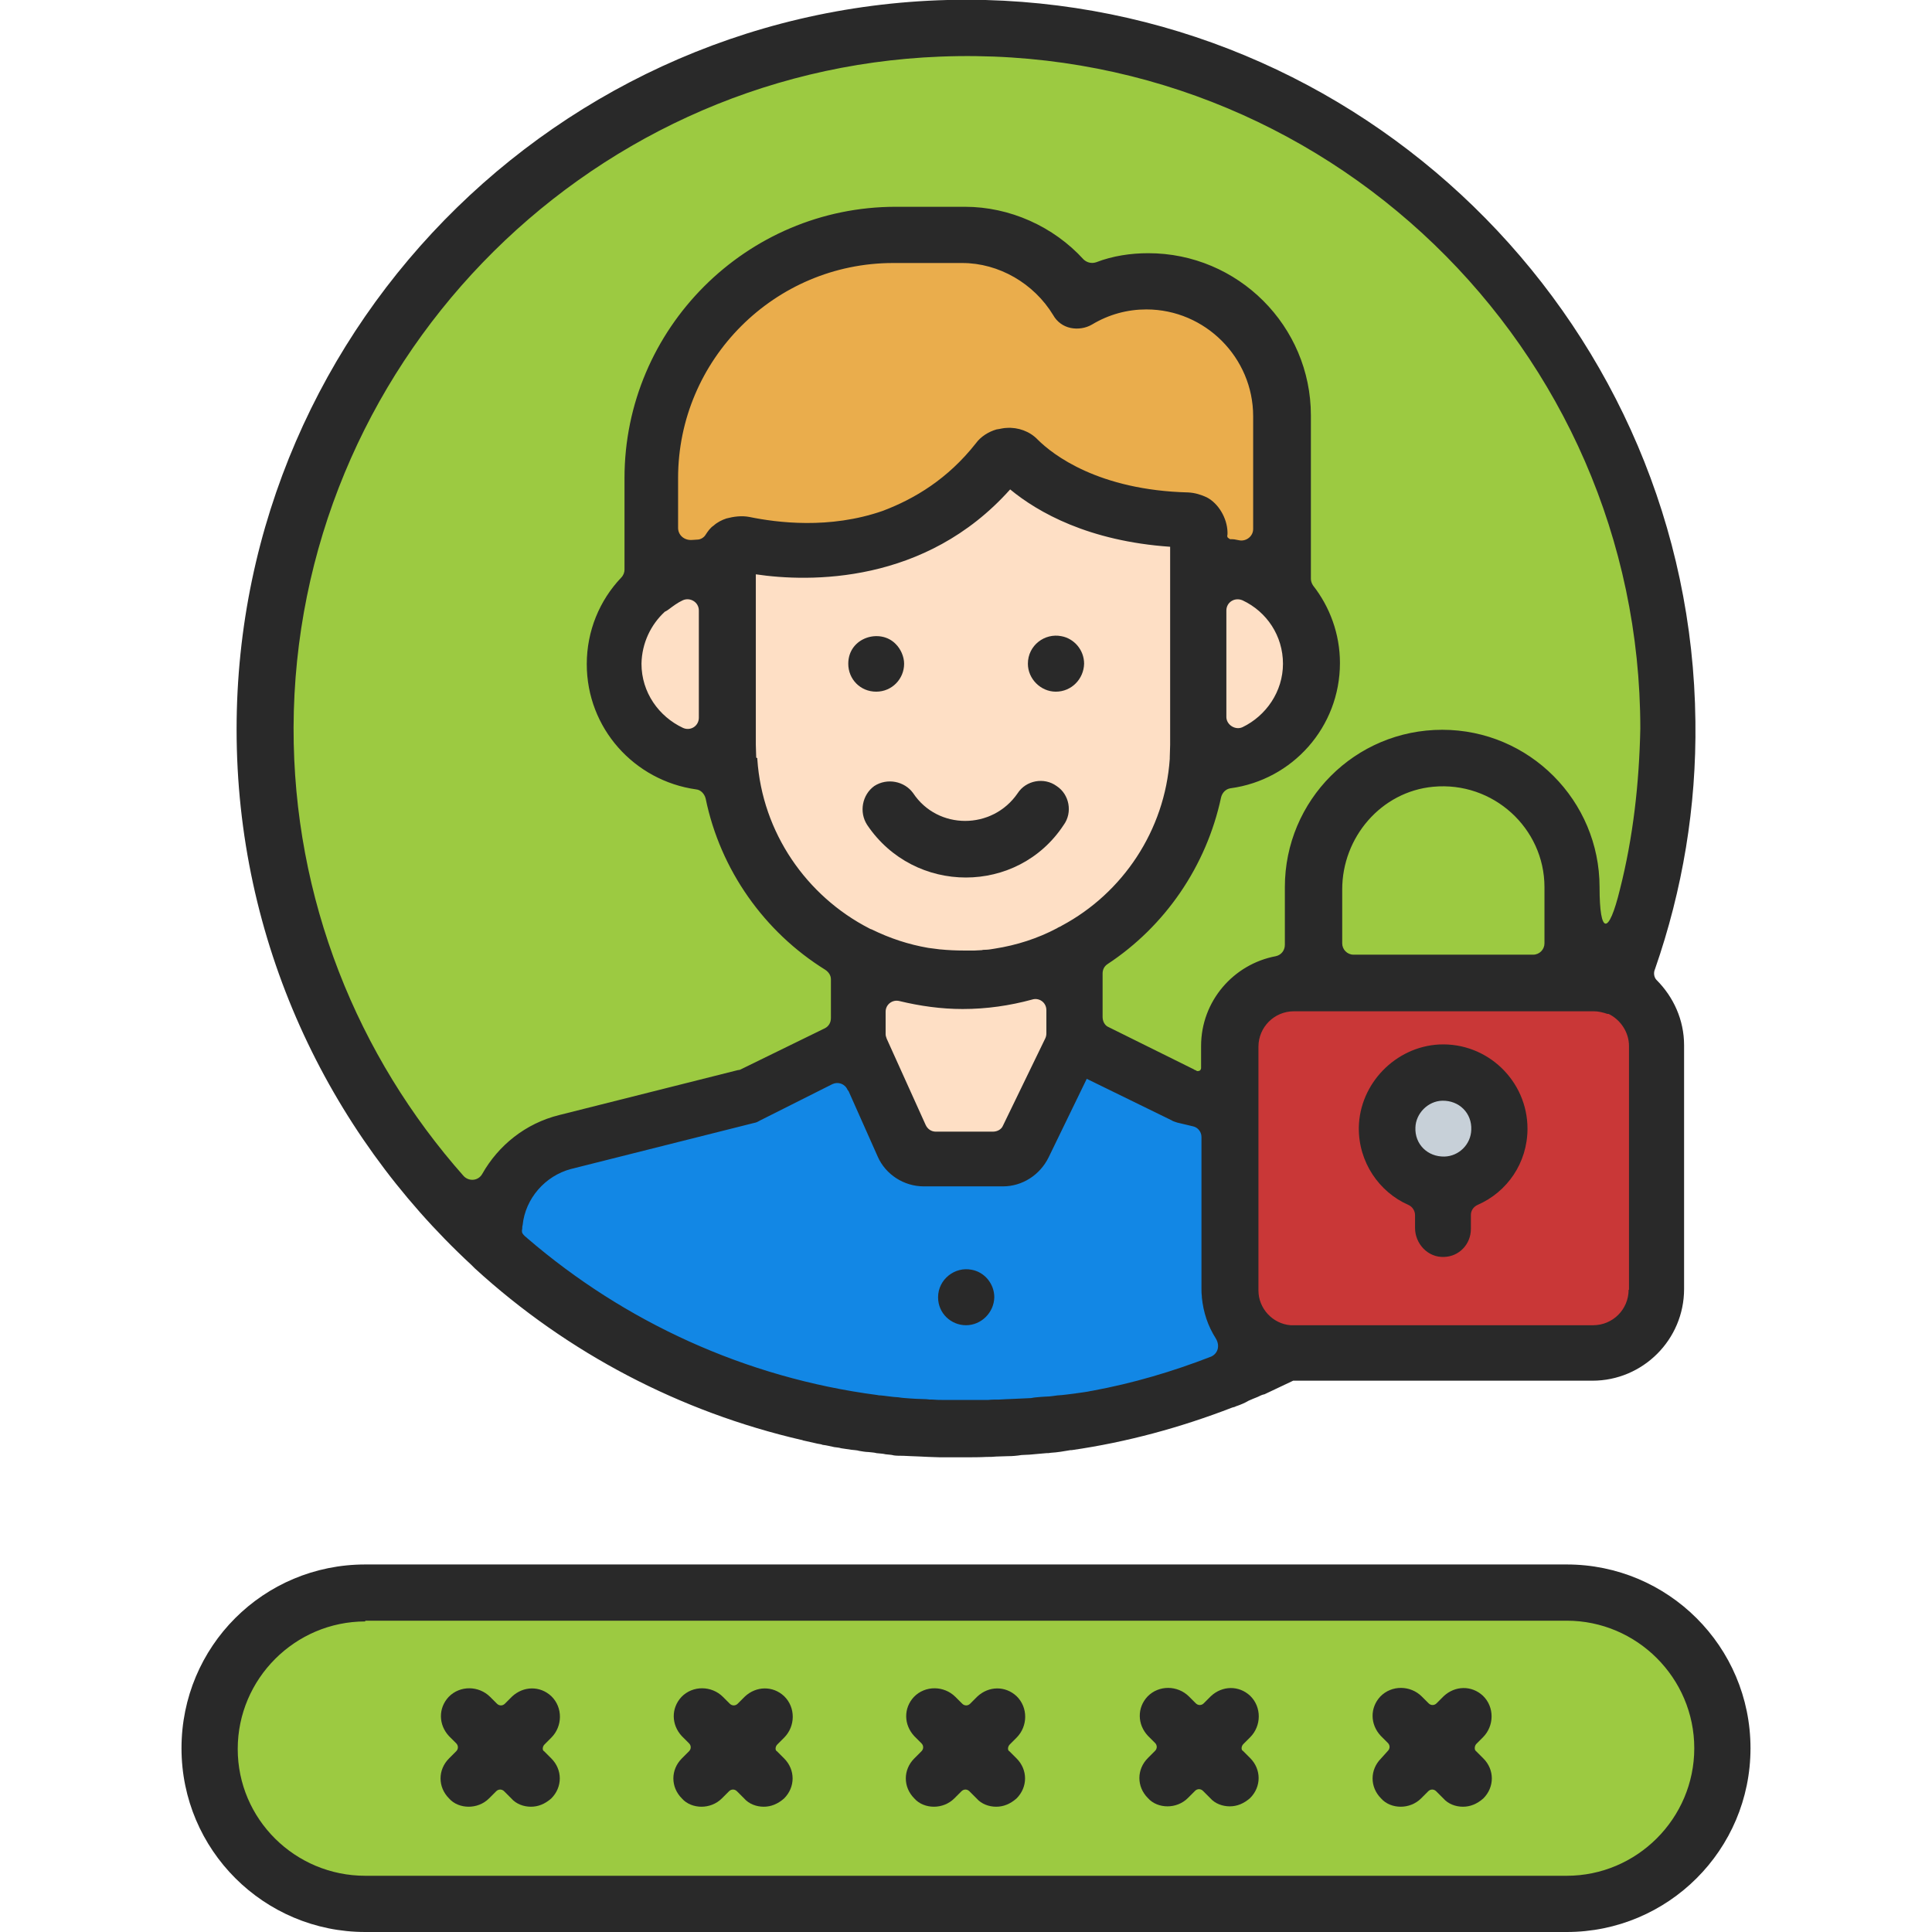 <?xml version="1.0" encoding="utf-8"?>
<!-- Generator: Adobe Illustrator 26.3.1, SVG Export Plug-In . SVG Version: 6.00 Build 0)  -->
<svg version="1.1" id="Layer_1" xmlns="http://www.w3.org/2000/svg" xmlns:xlink="http://www.w3.org/1999/xlink" x="0px" y="0px"
	 viewBox="0 0 512 512" style="enable-background:new 0 0 512 512;" xml:space="preserve">
<style type="text/css">
	.st0{fill:#C93737;}
	.st1{fill:#C7D0D8;}
	.st2{fill:#9CCA41;}
	.st3{fill:#EAAD4C;}
	.st4{fill:#1287E5;}
	.st5{fill:#FEDFC5;}
	.st6{fill:#292929;}
</style>
<g>
	<path class="st0" d="M422.2,260.4h-79.5c-9.2,0-16.8,7.6-16.8,16.8v64.6c0,9.2,7.6,16.8,16.8,16.8h79.5c9.2,0,16.8-7.6,16.8-16.8
		v-64.6C439,268,431.4,260.4,422.2,260.4z"/>
	<circle class="st1" cx="382.5" cy="299.1" r="14.9"/>
	<path class="st2" d="M325.9,341.8v-64.6c0-9.2,7.6-16.8,16.8-16.8h79.5c2.4,0,4.5,0.4,6.5,1.3c8.3-21.1,13.1-44.2,13.1-68.4
		C441.8,90.6,358.7,7.5,256,7.5S70.2,90.6,70.2,193.3S153.3,379.1,256,379.1c30.7,0,59.5-7.4,85.1-20.7
		C332.6,357.7,325.9,350.6,325.9,341.8L325.9,341.8z"/>
	<path class="st3" d="M188.7,149.9c1.3,0,2.7,0.1,4,0.3v-3l0,0c0-2.1,1.9-3.6,4-3.3c11.3,2.4,44.9,6.4,67.7-22.2
		c1.2-1.6,3.6-1.8,5.1-0.3c5.2,5.2,18.9,15.5,44.8,16.2c1.8,0,3.1,1.5,3.3,3.3c0,0.3,0,0.6,0,1v8.3c1.3-0.1,2.7-0.3,4-0.3
		c7,0,13.4,2.8,18,7.3v-47c0-19.6-16.1-35.7-35.7-35.7c-6.7,0-12.8,1.9-18.2,5.1c-6.2-10.4-17.6-17.4-30.5-17.4H237
		c-35.4,0-64.4,29-64.4,64.4v28.9C176.8,151.9,182.5,149.9,188.7,149.9L188.7,149.9z"/>
	<path class="st4" d="M325.9,341.8v-48.2l-12.1-3l-29.2-14.4l-13.4,27.7c-1,2.1-3.1,3.4-5.4,3.4c-0.6,0-21,0-21,0
		c-2.4,0-4.5-1.3-5.4-3.6l-12.3-27.5l-29.2,14.4l-48.5,12.2c-10.4,2.7-18,11.8-18.6,22.5l-0.3,5.4c33,30.1,76.9,48.5,125.1,48.5
		c30.7,0,59.7-7.4,85.1-20.7C332.6,357.7,325.9,350.6,325.9,341.8z"/>
	<g>
		<path class="st5" d="M321.5,149.9c-1.3,0-2.7,0.1-4,0.3v4.2v43c0,1.3,0,2.8-0.1,4.2c1.3,0.1,2.7,0.3,4.2,0.3c14.4,0,26-11.6,26-26
			C347.5,161.3,335.9,149.9,321.5,149.9z"/>
		<path class="st5" d="M192.8,154.3v-4.2c-1.3-0.1-2.7-0.3-4-0.3c-14.4,0-26,11.6-26,26c0,14.4,11.6,26,26,26c1.5,0,2.8-0.1,4.2-0.3
			c-0.1-1.3-0.1-2.8-0.1-4.2V154.3z"/>
		<path class="st5" d="M264.5,121.7c-22.8,28.7-56.4,24.5-67.7,22.2c-2.1-0.4-4,1.2-4,3.3l0,0v50.1c0,34.4,28.1,62.3,62.3,62.3
			s62.3-28.1,62.3-62.3v-55.5c0-0.3,0-0.6,0-1c0-1.8-1.5-3.3-3.3-3.3c-25.9-0.7-39.6-11-44.8-16.2
			C268.1,119.9,265.7,120.1,264.5,121.7L264.5,121.7z"/>
		<path class="st5" d="M255.1,259.8c-10,0-19.5-2.4-27.8-6.5v23.1l12.3,27.5c0.9,2.1,3.1,3.6,5.4,3.6h21c2.2,0,4.3-1.3,5.4-3.4
			l13.4-27.7v-24C275.9,257,265.8,259.8,255.1,259.8L255.1,259.8z"/>
	</g>
	<path class="st6" d="M256,351.2c-3.9,0-7.4-3.1-7.4-7.4c0-4.8,4.5-8.2,8.9-7.3c3.4,0.6,6,3.7,6,7.3
		C263.4,347.9,260,351.2,256,351.2z"/>
	<path class="st6" d="M229.8,218.6c-2.2-3.4-1.3-8,1.9-10.3c3.4-2.2,8-1.3,10.3,1.9c6.5,9.8,21,9.8,27.7,0c2.2-3.4,7-4.3,10.3-1.9
		c3.4,2.2,4.3,7,1.9,10.3C269.7,237.2,242.3,237.2,229.8,218.6L229.8,218.6z"/>
	<path class="st6" d="M232.2,183.3c-4.2,0-7.4-3.3-7.4-7.4c0-7,8.5-9.5,12.6-5.2c1.3,1.3,2.2,3.3,2.2,5.2
		C239.6,179.9,236.4,183.3,232.2,183.3z"/>
	<path class="st6" d="M279.8,183.3c-4,0-7.4-3.4-7.4-7.4c0-4.9,4.5-8.2,8.9-7.3c3.3,0.6,6,3.6,6,7.3
		C287.2,179.9,284,183.3,279.8,183.3z"/>
	<path class="st6" d="M438.6,256.8c7.3-21,11-43,10.7-65.6C448.2,87.8,364.8,2.8,261.2,0C152.3-2.8,62.7,85,62.7,193.3
		c0,55.9,24,106.5,62.2,141.9c0.3,0.3,0.6,0.6,0.9,0.9c24.7,22.6,54.6,38.1,86.6,45.5c0.1,0,0.3,0,0.3,0.1c1.3,0.3,2.7,0.6,4,0.9
		c0.4,0.1,0.9,0.1,1.3,0.3c1,0.1,2.1,0.4,3.1,0.6c0.6,0.1,1.2,0.1,1.8,0.3c0.9,0.1,1.8,0.3,2.7,0.4c0.7,0.1,1.5,0.1,2.1,0.3
		c0.7,0.1,1.6,0.3,2.4,0.3c0.7,0.1,1.5,0.1,2.2,0.3c0.7,0.1,1.6,0.1,2.4,0.3c0.7,0.1,1.5,0.1,2.2,0.3c0.7,0.1,1.6,0.1,2.4,0.1
		s1.5,0.1,2.2,0.1c0.9,0,1.8,0.1,2.5,0.1s1.3,0.1,2.1,0.1c1,0,1.9,0.1,3,0.1c0.6,0,1.2,0,1.8,0c1.6,0,3.1,0,4.8,0
		c1.9,0,3.9,0,5.8-0.1c0.9,0,1.6,0,2.5-0.1c1,0,2.1-0.1,3.1-0.1c1.2,0,2.4-0.1,3.6-0.3c0.7,0,1.3-0.1,2.1-0.1c1.5-0.1,3-0.3,4.5-0.4
		c0.4,0,0.7,0,1.2-0.1c1.8-0.1,3.4-0.4,5.2-0.7c0.1,0,0.3,0,0.3,0c14.6-2.1,28.9-6,42.6-11.3c0.3-0.1,0.6-0.1,0.9-0.3
		c1.2-0.4,2.4-0.9,3.4-1.5c0.7-0.3,1.6-0.7,2.4-1c0.6-0.3,1.2-0.6,1.8-0.7c2.5-1.2,5.1-2.4,7.6-3.6l0,0H422
		c13.4,0,24.3-10.9,24.3-24.3v-64.6c0-6.7-2.8-12.8-7.3-17.3C438.4,259.1,438.1,257.9,438.6,256.8z M321,359.5
		c-10.3,4-20.8,7.1-31.7,9.1h-0.1c-1.2,0.3-2.5,0.4-3.7,0.6c-0.3,0-0.4,0.1-0.7,0.1c-1,0.1-2.1,0.3-3.3,0.4c-0.4,0-0.9,0.1-1.3,0.1
		c-0.9,0.1-1.9,0.3-2.8,0.3c-0.6,0-1.2,0.1-1.6,0.1c-0.9,0.1-1.6,0.1-2.5,0.3c-0.7,0-1.3,0.1-2.1,0.1c-0.7,0-1.5,0.1-2.2,0.1
		c-0.7,0-1.6,0.1-2.4,0.1c-0.6,0-1.2,0.1-1.9,0.1c-0.9,0-1.9,0-2.8,0.1c-0.4,0-1,0-1.5,0c-1.5,0-3,0-4.3,0c-1.5,0-3,0-4.5,0
		c-0.4,0-0.9,0-1.5,0c-1,0-1.9,0-3-0.1c-0.6,0-1,0-1.6-0.1c-0.9,0-1.9-0.1-2.8-0.1c-0.6,0-1-0.1-1.6-0.1c-1-0.1-1.9-0.1-3-0.3
		c-0.4,0-0.9-0.1-1.3-0.1c-1.2-0.1-2.2-0.3-3.4-0.4c-0.3,0-0.6,0-0.9-0.1c-35.1-4.6-67.1-19.5-92.7-41.5c-0.3-0.3-0.7-0.6-0.7-0.6
		c-0.3-0.3-0.4-0.4-0.6-0.7c-0.1-0.1-0.3-0.6-0.1-1.3c0-0.3,0-0.6,0.1-0.9c0.7-7.1,6-13.1,12.8-14.9l48.5-12.2
		c0.6-0.1,1-0.3,1.5-0.6l19.3-9.7c1.5-0.7,3.3-0.1,4,1.5l0.3,0.4l7.7,17.3c2.1,4.8,7,7.9,12.2,7.9h21c5.1,0,9.8-3,12.1-7.7l0,0
		l10.1-20.8l22.5,11c0.4,0.3,1,0.4,1.5,0.6l4.2,1c1.3,0.3,2.2,1.5,2.2,2.8v40c0,0.7,0,1.5,0.1,2.2c0,0.1,0,0.1,0,0.3
		c0.4,4,1.6,7.6,3.7,10.9C323.4,356.7,322.7,358.7,321,359.5z M200.4,200.6c0-1-0.1-2.1-0.1-3.3v-45.1c14.1,2.1,44.9,2.7,67.4-22.5
		c7.4,6.1,20.8,13.7,42.4,15.2v5.2v47.3c0,0.7-0.1,2.7-0.1,3.3c0,0.1,0,0.1,0,0.3c0,0.1,0,0.1,0,0.1c-1.3,19-12.5,35.6-28.6,44.2
		l0,0c-0.4,0.3-0.9,0.4-1.3,0.7c-5.1,2.7-10.7,4.5-16.5,5.4l0,0c-0.7,0.1-1.6,0.3-2.5,0.3c-0.3,0-0.6,0-0.9,0.1
		c-0.6,0-1.3,0.1-1.9,0.1c-0.7,0-1.5,0-2.2,0c-0.3,0-0.6,0-0.7,0c-2.1,0-4.2-0.1-6.2-0.3h-0.1c-1-0.1-2.1-0.3-3.1-0.4l0,0
		c-5.2-0.9-10.1-2.5-15-4.9c-0.3-0.1-0.4-0.1-0.7-0.3c-16.5-8.5-28.3-25.3-29.6-44.8c0-0.1,0-0.1,0-0.3
		C200.4,200.9,200.4,200.7,200.4,200.6z M179.7,139.9v-13.2c0-31.4,25.6-57,57-57H255c9.7,0,19,5.4,24.1,13.8c1,1.8,2.7,3,4.6,3.4
		c1.9,0.4,4,0.1,5.7-0.9c4.5-2.7,9.4-4,14.4-4c15.6,0,28.3,12.8,28.3,28.3v29.9c0,1.9-1.8,3.3-3.6,3c-1.5-0.3-1.6-0.3-1.9-0.3h-0.1
		c-0.3,0-0.4,0-0.4,0c-0.3,0-0.6-0.4-0.7-0.4c-0.3-0.4-0.1-0.7-0.1-0.9c0-0.1,0-0.3,0-0.6c-0.1-3.7-2.4-7.6-5.5-9.2
		c-1.5-0.7-3.1-1.2-4.9-1.3c-23.8-0.6-35.9-10-39.9-14c-2.1-2.2-5.2-3.3-8.2-3.1c-0.9,0-1.8,0.3-2.7,0.4c-2.1,0.6-4.2,1.9-5.5,3.7
		c-7.4,9.4-16.2,14.7-24.7,17.9c-14.1,4.9-28,3.1-35.3,1.6c-2.1-0.4-4.2-0.1-6.1,0.4c-1.2,0.4-2.4,1-3.4,1.9
		c-0.9,0.6-1.5,1.5-2.1,2.4c-0.4,0.7-1.3,1.3-2.2,1.3c-0.4,0-1,0.1-1.5,0.1C181.3,143.2,179.7,141.8,179.7,139.9z M325,161.8
		c0-2.2,2.2-3.6,4.3-2.7c6.4,3,10.7,9.4,10.7,16.8s-4.5,13.8-10.7,16.8c-1.9,0.9-4.3-0.6-4.3-2.7V161.8z M176.2,162.1
		c0.3-0.1,0.7-0.4,1-0.6c1.2-0.9,2.4-1.8,3.7-2.4c1.9-0.9,4.3,0.4,4.3,2.7v28.4c0,2.2-2.2,3.6-4.2,2.7c-6.4-3-11-9.4-11-17
		C170.1,170.4,172.5,165.5,176.2,162.1z M277.3,267.7v6.2c0,0.4-0.1,0.9-0.3,1.3l-11.2,23.1c-0.4,1-1.5,1.6-2.7,1.6h-14.9H248
		c-1.2,0-2.2-0.7-2.7-1.8L235,275.3c-0.1-0.4-0.3-0.7-0.3-1.2v-6c0-1.9,1.8-3.3,3.7-2.8c5.4,1.3,11,2.1,16.7,2.1
		c6.4,0,12.5-0.9,18.4-2.5C275.3,264.3,277.3,265.6,277.3,267.7z M431.6,341.8c0,5.2-4.2,9.4-9.4,9.4h-79.5c-0.1,0-0.3,0-0.4,0
		c-0.1,0-0.3,0-0.3,0c-4.8-0.4-8.5-4.5-8.5-9.2v-64.6c0-5.2,4.2-9.4,9.4-9.4h79.5c1.2,0,2.4,0.3,3.6,0.7c0.1,0,0.1,0,0.3,0
		c3.1,1.5,5.4,4.8,5.4,8.5V341.8z M355.7,250v-14.3c0-13.8,10.3-25.9,24.1-27.2c15.9-1.5,29.5,11,29.5,26.6V250c0,1.6-1.3,3-3,3
		h-47.6C357,253,355.7,251.6,355.7,250z M429.3,235.7c-3,12.3-5.4,12.1-5.4-0.6l0,0c0-22.9-18.6-41.7-41.7-41.7
		c-23.1,0-41.7,18.7-41.7,41.7v15.3c0,1.5-1,2.7-2.4,3c-11.2,2.1-19.8,11.9-19.8,23.8l0,0l0,0v5.2c0,0.3,0,0.4,0,0.7
		c0,0.1-0.1,0.4-0.3,0.6c-0.3,0.1-0.7,0.3-1,0c-0.1-0.1-0.4-0.1-0.6-0.3l-22.6-11.2c-1-0.4-1.6-1.5-1.6-2.7V258c0-1,0.4-1.9,1.3-2.5
		c15.2-10,26.2-25.9,30.1-44.2c0.3-1.2,1.2-2.2,2.5-2.4c16.4-2.2,29-16.2,29-33.2c0-7.7-2.7-14.9-7.1-20.5c-0.4-0.6-0.6-1.2-0.6-1.8
		v-43.3c0-23.7-19.3-43-43.1-43c-4.6,0-9.4,0.7-13.8,2.4c-1.2,0.4-2.4,0.1-3.3-0.7c-8-8.8-19.6-14-31.5-14h-18.3
		c-39.6,0-71.9,32.3-71.9,71.9v24.3c0,0.7-0.3,1.5-0.9,2.1c-5.7,6-9.1,14.1-9.1,22.9c0,17,12.6,30.9,29,33.2
		c1.2,0.1,2.2,1.2,2.5,2.4c3.9,19,15.6,35.4,31.7,45.4c0.9,0.6,1.5,1.5,1.5,2.5v10.3c0,1.2-0.6,2.2-1.6,2.7l-22.5,11
		c-0.1,0-0.4,0.1-0.6,0.1l-47.3,11.9c-8.9,2.2-16.1,8-20.4,15.6c-1,1.8-3.4,2.1-4.9,0.6c-28.1-31.7-45.2-73.4-45.1-118.9
		c0.3-95.2,76.2-174.1,171.4-177.8C350.9,11,434.7,92.4,434.7,193.1C434.4,207.6,432.8,221.9,429.3,235.7z"/>
	<path class="st6" d="M404.8,299.1c0-12.6-10.6-22.9-23.4-22.3c-11.6,0.6-21.1,10.4-21.3,22c-0.1,9.2,5.4,17.1,13.1,20.5
		c1,0.4,1.8,1.5,1.8,2.7v3.4c0,4.2,3.4,7.9,7.7,7.7c4-0.1,7.1-3.4,7.1-7.4V322c0-1.2,0.7-2.2,1.8-2.7
		C399.4,315.9,404.8,308.2,404.8,299.1z M382.8,306.5c-4.5,0.1-7.9-3.3-7.7-7.7c0.1-3.7,3.3-7,7.1-7.1c4.5-0.1,7.9,3.3,7.7,7.7
		C389.8,303.3,386.6,306.4,382.8,306.5z"/>
	<g>
		<path class="st2" d="M415.2,422.3H96.8c-22.6,0-41.2,18.4-41.2,41.2s18.6,41.1,41.2,41.1h318.4c22.6,0,41.2-18.4,41.2-41.2
			C456.4,440.7,437.8,422.3,415.2,422.3L415.2,422.3z"/>
		<path class="st6" d="M415.2,512H96.8c-26.8,0-48.7-21.7-48.7-48.7s21.7-48.7,48.7-48.7h318.4c26.8,0,48.7,21.7,48.7,48.7
			S442,512,415.2,512z M96.8,429.7c-18.6,0-33.8,15.2-33.8,33.8s15.2,33.6,33.8,33.6h318.4c18.6,0,33.8-15.2,33.8-33.8
			s-15.2-33.8-33.8-33.8H96.8V429.7z"/>
		<g>
			<path class="st6" d="M329.5,462.2l1.8-1.8c3-3,3.1-8,0-11c-3-2.8-7.4-2.7-10.4,0.1l-1.9,1.9c-0.6,0.6-1.5,0.6-2.1,0l-1.8-1.8
				c-3-3-8-3.1-11,0c-2.8,3-2.7,7.4,0.1,10.4l1.9,1.9c0.6,0.6,0.6,1.5,0,2.1l-1.9,1.9c-3,3-3,7.6,0,10.6c1.3,1.5,3.3,2.2,5.2,2.2
				c1.9,0,3.9-0.7,5.4-2.2l1.9-1.9c0.6-0.6,1.5-0.6,2.1,0l1.9,1.9c1.3,1.5,3.3,2.2,5.2,2.2c1.9,0,3.7-0.7,5.4-2.2c3-3,3-7.6,0-10.6
				l-1.9-1.9C328.9,463.8,328.9,462.8,329.5,462.2z"/>
			<path class="st6" d="M391.2,462.2l1.8-1.8c3-3,3.1-8,0-11c-3-2.8-7.4-2.7-10.4,0.1l-1.9,1.9c-0.6,0.6-1.5,0.6-2.1,0l-1.8-1.8
				c-3-3-8-3.1-11,0c-2.8,3-2.7,7.4,0.1,10.4l1.9,1.9c0.6,0.6,0.6,1.5,0,2.1L366,466c-3,3-3,7.6,0,10.6c1.3,1.5,3.3,2.2,5.2,2.2
				c1.9,0,3.9-0.7,5.4-2.2l1.9-1.9c0.6-0.6,1.5-0.6,2.1,0l1.9,1.9c1.3,1.5,3.3,2.2,5.2,2.2c1.9,0,3.7-0.7,5.4-2.2c3-3,3-7.6,0-10.6
				l-1.9-1.9C390.7,463.8,390.7,462.8,391.2,462.2z"/>
			<path class="st6" d="M267.6,462.3l1.8-1.8c3-3,3.1-8,0-11c-3-2.8-7.4-2.7-10.4,0.1l-1.9,1.9c-0.6,0.6-1.5,0.6-2.1,0l-1.8-1.8
				c-3-3-8-3.1-11,0c-2.8,3-2.7,7.4,0.1,10.4l1.9,1.9c0.6,0.6,0.6,1.5,0,2.1l-1.9,1.9c-3,3-3,7.6,0,10.6c1.3,1.5,3.3,2.2,5.2,2.2
				c1.9,0,3.9-0.7,5.4-2.2l1.9-1.9c0.6-0.6,1.5-0.6,2.1,0l1.9,1.9c1.3,1.5,3.3,2.2,5.2,2.2c1.9,0,3.7-0.7,5.4-2.2c3-3,3-7.6,0-10.6
				l-1.9-1.9C267,463.9,267,462.9,267.6,462.3z"/>
			<path class="st6" d="M206,462.3l1.8-1.8c3-3,3.1-8,0-11c-3-2.8-7.4-2.7-10.4,0.1l-1.9,1.9c-0.6,0.6-1.5,0.6-2.1,0l-1.8-1.8
				c-3-3-8-3.1-11,0c-2.8,3-2.7,7.4,0.1,10.4l1.9,1.9c0.6,0.6,0.6,1.5,0,2.1l-1.9,1.9c-3,3-3,7.6,0,10.6c1.3,1.5,3.3,2.2,5.2,2.2
				c1.9,0,3.9-0.7,5.4-2.2l1.9-1.9c0.6-0.6,1.5-0.6,2.1,0l1.9,1.9c1.3,1.5,3.3,2.2,5.2,2.2c1.9,0,3.7-0.7,5.4-2.2c3-3,3-7.6,0-10.6
				l-1.9-1.9C205.4,463.9,205.4,462.9,206,462.3z"/>
			<path class="st6" d="M144.3,462.3l1.8-1.8c3-3,3.1-8,0-11c-3-2.8-7.4-2.7-10.4,0.1l-1.9,1.9c-0.6,0.6-1.5,0.6-2.1,0l-1.8-1.8
				c-3-3-8-3.1-11,0c-2.8,3-2.7,7.4,0.1,10.4l1.9,1.9c0.6,0.6,0.6,1.5,0,2.1l-1.9,1.9c-3,3-3,7.6,0,10.6c1.3,1.5,3.3,2.2,5.2,2.2
				s3.9-0.7,5.4-2.2l1.9-1.9c0.6-0.6,1.5-0.6,2.1,0l1.9,1.9c1.3,1.5,3.3,2.2,5.2,2.2c1.9,0,3.7-0.7,5.4-2.2c3-3,3-7.6,0-10.6
				l-1.9-1.9C143.7,463.9,143.7,462.9,144.3,462.3z"/>
		</g>
	</g>
</g>
</svg>
